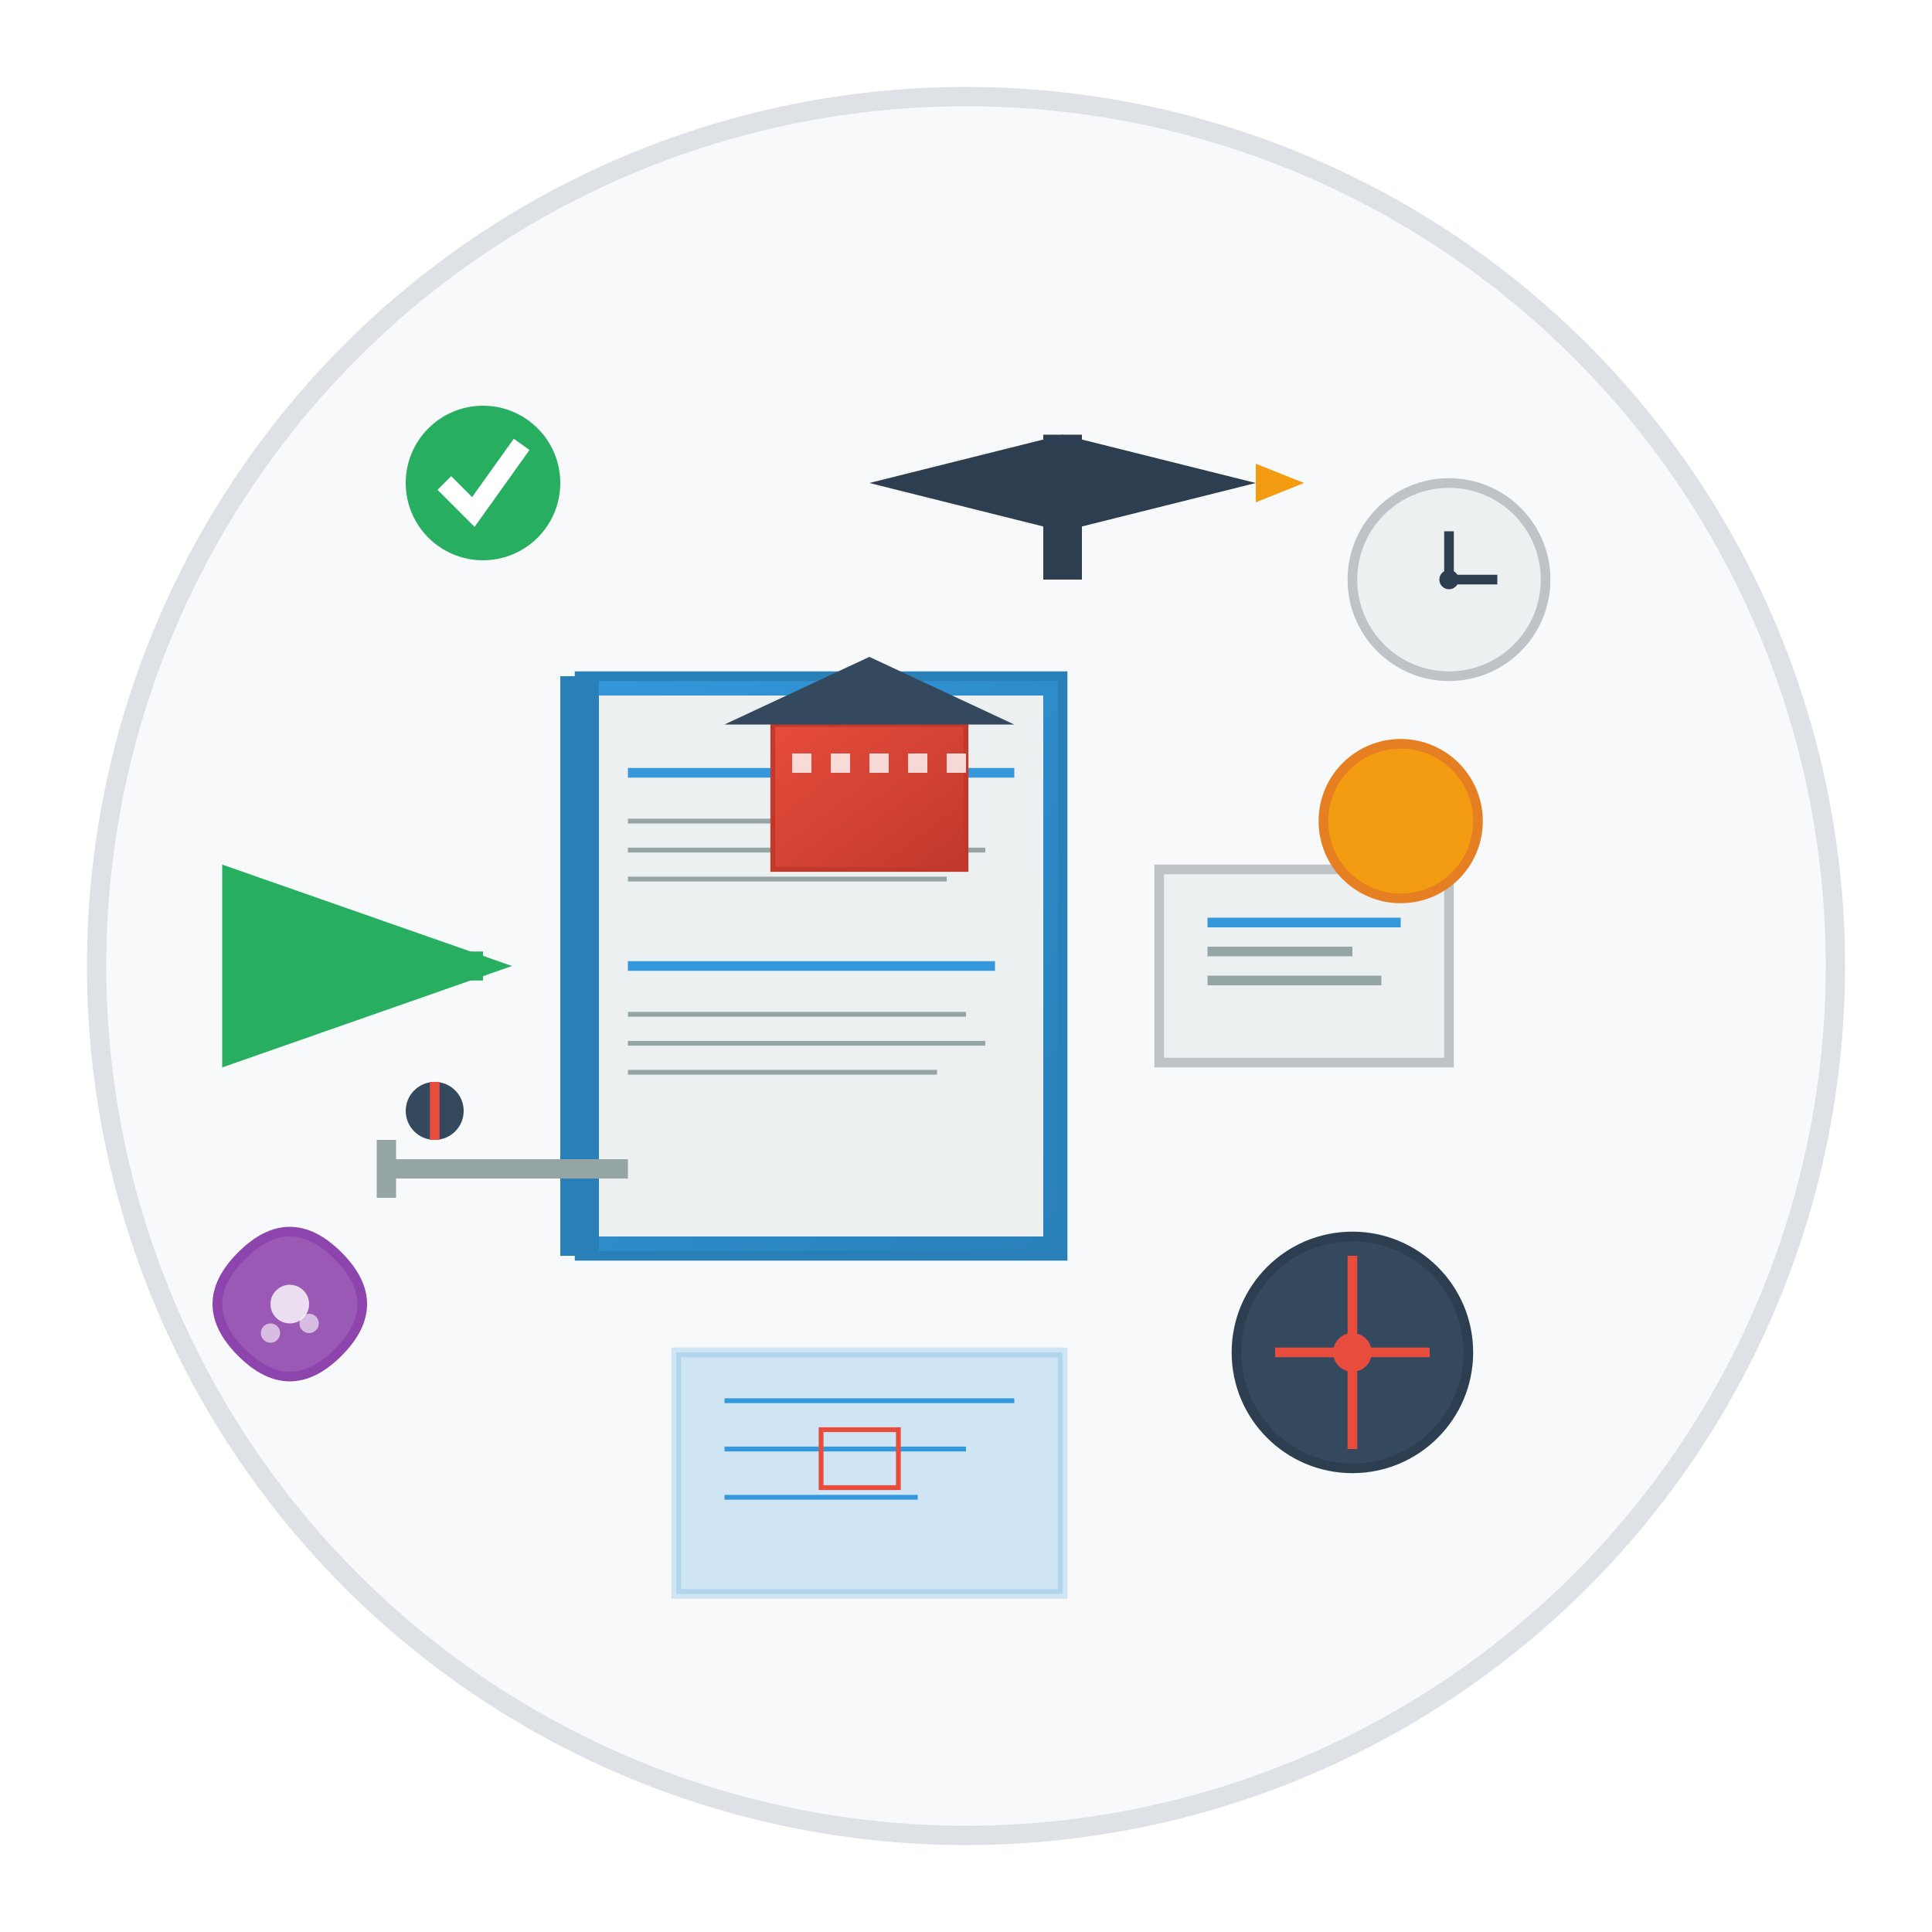 <svg xmlns="http://www.w3.org/2000/svg" viewBox="0 0 200 200" width="200" height="200">
  <defs>
    <linearGradient id="bookGradient" x1="0%" y1="0%" x2="100%" y2="100%">
      <stop offset="0%" style="stop-color:#3498db;stop-opacity:1" />
      <stop offset="100%" style="stop-color:#2980b9;stop-opacity:1" />
    </linearGradient>
    <linearGradient id="buildingGradient" x1="0%" y1="0%" x2="100%" y2="100%">
      <stop offset="0%" style="stop-color:#e74c3c;stop-opacity:1" />
      <stop offset="100%" style="stop-color:#c0392b;stop-opacity:1" />
    </linearGradient>
  </defs>
  
  <!-- Background circle -->
  <circle cx="100" cy="100" r="90" fill="#f8f9fa" stroke="#dee2e6" stroke-width="2"/>
  
  <!-- Book/Manual -->
  <rect x="60" y="70" width="50" height="60" fill="url(#bookGradient)" stroke="#2980b9" stroke-width="1"/>
  <rect x="62" y="72" width="46" height="56" fill="#ecf0f1"/>
  
  <!-- Book pages -->
  <line x1="65" y1="80" x2="105" y2="80" stroke="#3498db" stroke-width="1"/>
  <line x1="65" y1="85" x2="100" y2="85" stroke="#95a5a6" stroke-width="0.5"/>
  <line x1="65" y1="88" x2="102" y2="88" stroke="#95a5a6" stroke-width="0.5"/>
  <line x1="65" y1="91" x2="98" y2="91" stroke="#95a5a6" stroke-width="0.5"/>
  
  <line x1="65" y1="100" x2="103" y2="100" stroke="#3498db" stroke-width="1"/>
  <line x1="65" y1="105" x2="100" y2="105" stroke="#95a5a6" stroke-width="0.5"/>
  <line x1="65" y1="108" x2="102" y2="108" stroke="#95a5a6" stroke-width="0.5"/>
  <line x1="65" y1="111" x2="97" y2="111" stroke="#95a5a6" stroke-width="0.5"/>
  
  <!-- Book spine -->
  <rect x="58" y="70" width="4" height="60" fill="#2980b9"/>
  
  <!-- Building/Architecture icon on book -->
  <rect x="80" y="75" width="20" height="15" fill="url(#buildingGradient)" stroke="#c0392b" stroke-width="0.5"/>
  <polygon points="75,75 90,68 105,75" fill="#34495e"/>
  <rect x="82" y="78" width="2" height="2" fill="#fff" opacity="0.8"/>
  <rect x="86" y="78" width="2" height="2" fill="#fff" opacity="0.8"/>
  <rect x="90" y="78" width="2" height="2" fill="#fff" opacity="0.8"/>
  <rect x="94" y="78" width="2" height="2" fill="#fff" opacity="0.8"/>
  <rect x="98" y="78" width="2" height="2" fill="#fff" opacity="0.8"/>
  
  <!-- Graduation cap -->
  <polygon points="90,50 110,45 130,50 110,55" fill="#2c3e50"/>
  <rect x="108" y="45" width="4" height="15" fill="#2c3e50"/>
  <polygon points="130,48 135,50 130,52" fill="#f39c12"/>
  
  <!-- Certificate/Diploma -->
  <rect x="120" y="90" width="30" height="20" fill="#ecf0f1" stroke="#bdc3c7" stroke-width="1"/>
  <circle cx="145" cy="85" r="8" fill="#f39c12" stroke="#e67e22" stroke-width="1"/>
  <rect x="125" y="95" width="20" height="1" fill="#3498db"/>
  <rect x="125" y="98" width="15" height="1" fill="#95a5a6"/>
  <rect x="125" y="101" width="18" height="1" fill="#95a5a6"/>
  
  <!-- Tools/Instruments -->
  <rect x="40" y="120" width="25" height="2" fill="#95a5a6"/>
  <rect x="39" y="118" width="2" height="6" fill="#95a5a6"/>
  <circle cx="45" cy="115" r="3" fill="#34495e"/>
  <line x1="45" y1="112" x2="45" y2="118" stroke="#e74c3c" stroke-width="1"/>
  
  <!-- Compass -->
  <circle cx="140" cy="140" r="12" fill="#34495e" stroke="#2c3e50" stroke-width="1"/>
  <line x1="140" y1="130" x2="140" y2="150" stroke="#e74c3c" stroke-width="1"/>
  <line x1="132" y1="140" x2="148" y2="140" stroke="#e74c3c" stroke-width="1"/>
  <circle cx="140" cy="140" r="2" fill="#e74c3c"/>
  
  <!-- Blueprints/Plans -->
  <rect x="70" y="140" width="40" height="25" fill="#3498db" opacity="0.2" stroke="#3498db" stroke-width="1"/>
  <line x1="75" y1="145" x2="105" y2="145" stroke="#3498db" stroke-width="0.5"/>
  <line x1="75" y1="150" x2="100" y2="150" stroke="#3498db" stroke-width="0.5"/>
  <line x1="75" y1="155" x2="95" y2="155" stroke="#3498db" stroke-width="0.5"/>
  <rect x="85" y="148" width="8" height="6" fill="none" stroke="#e74c3c" stroke-width="0.5"/>
  
  <!-- Learning/Education symbols -->
  <circle cx="50" cy="50" r="8" fill="#27ae60"/>
  <path d="M 46 50 L 49 53 L 54 46" stroke="#fff" stroke-width="2" fill="none"/>
  
  <!-- Clock (time/duration) -->
  <circle cx="150" cy="60" r="10" fill="#ecf0f1" stroke="#bdc3c7" stroke-width="1"/>
  <line x1="150" y1="60" x2="150" y2="55" stroke="#2c3e50" stroke-width="1"/>
  <line x1="150" y1="60" x2="155" y2="60" stroke="#2c3e50" stroke-width="1"/>
  <circle cx="150" cy="60" r="1" fill="#2c3e50"/>
  
  <!-- Arrow indicating progress/direction -->
  <path d="M 30 100 L 50 100" stroke="#27ae60" stroke-width="3" fill="none" marker-end="url(#arrowhead)"/>
  
  <!-- Arrow marker definition -->
  <defs>
    <marker id="arrowhead" markerWidth="10" markerHeight="7" refX="9" refY="3.5" orient="auto">
      <polygon points="0 0, 10 3.5, 0 7" fill="#27ae60"/>
    </marker>
  </defs>
  
  <!-- Knowledge/Brain icon -->
  <path d="M 25 140 Q 20 135 25 130 Q 30 125 35 130 Q 40 135 35 140 Q 30 145 25 140" fill="#9b59b6" stroke="#8e44ad" stroke-width="1"/>
  <circle cx="30" cy="135" r="2" fill="#fff" opacity="0.8"/>
  <circle cx="28" cy="138" r="1" fill="#fff" opacity="0.6"/>
  <circle cx="32" cy="137" r="1" fill="#fff" opacity="0.6"/>
</svg>
